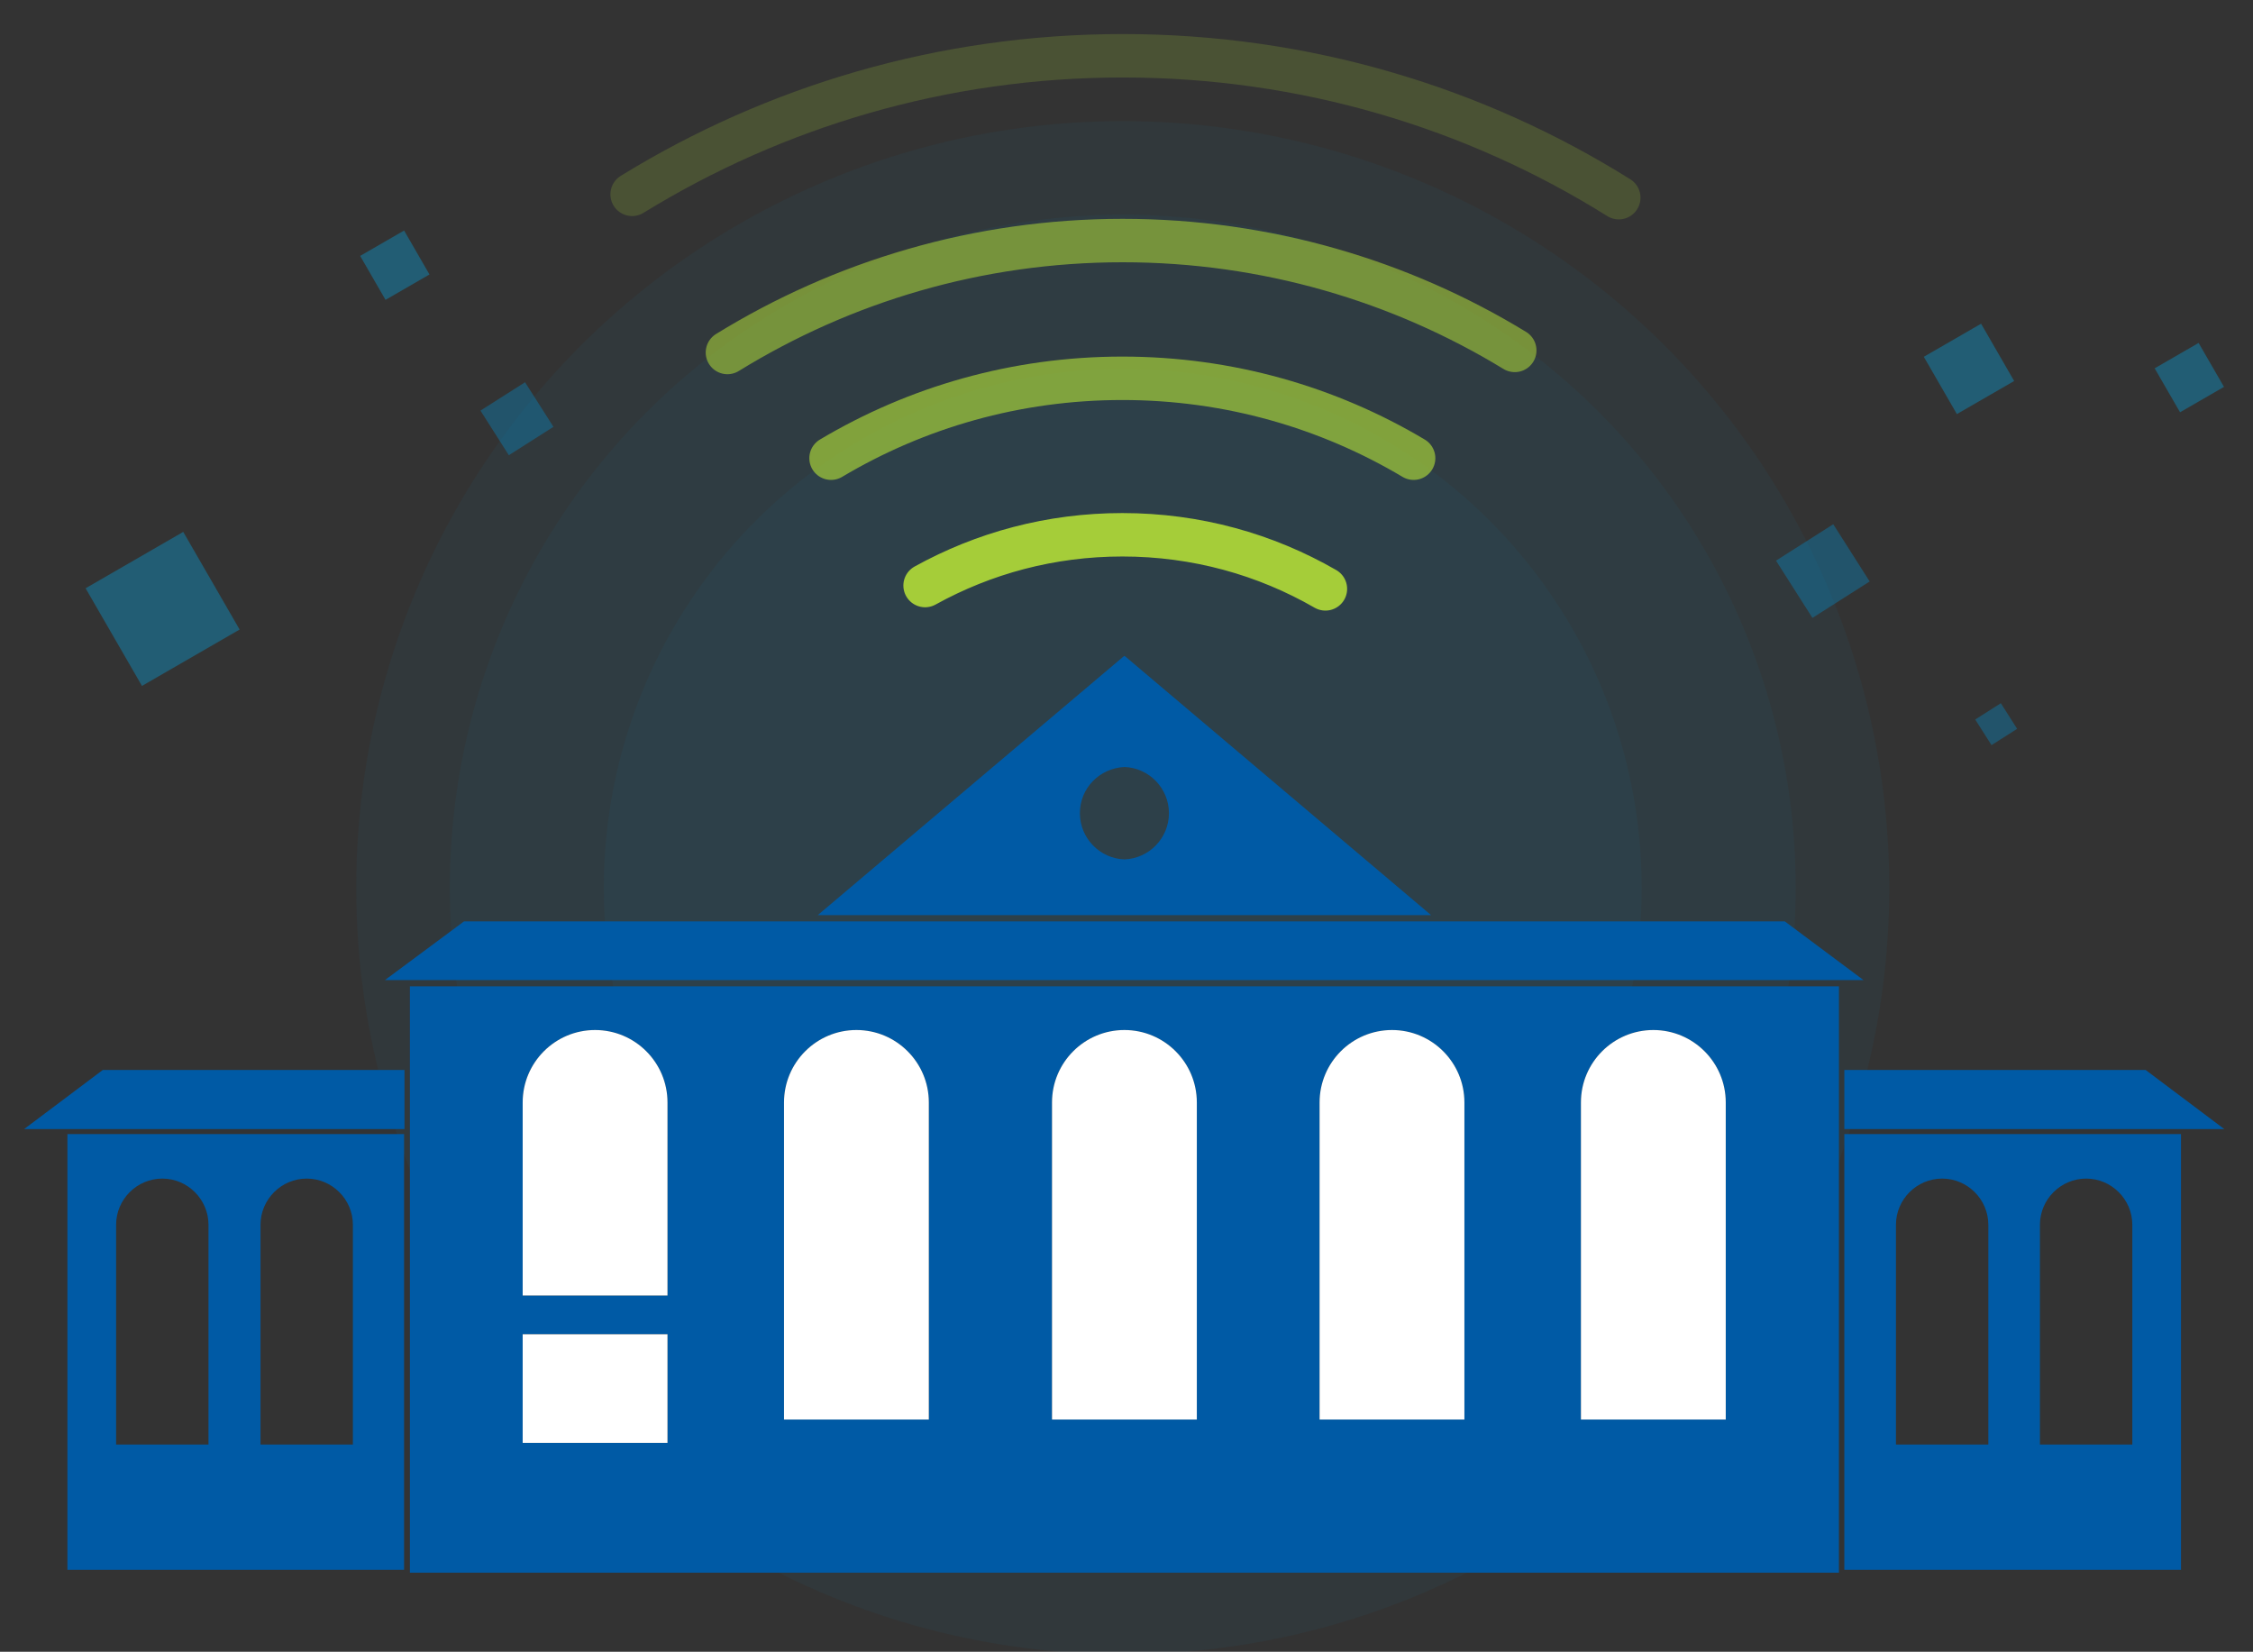 <?xml version="1.0" encoding="utf-8"?>
<!-- Generator: Adobe Illustrator 22.0.0, SVG Export Plug-In . SVG Version: 6.00 Build 0)  -->
<svg version="1.1" id="Layer_1" xmlns="http://www.w3.org/2000/svg" xmlns:xlink="http://www.w3.org/1999/xlink" x="0px" y="0px"
	 viewBox="0 0 541.4 396.9" style="enable-background:new 0 0 541.4 396.9;" xml:space="preserve">
<rect x="0" y="0" width="541.4" height="396.9" fill="#333333" stroke="none"/>
<style type="text/css">
	.st0{fill:#005AA9;}
	.st1{opacity:0.15;fill:#00A7E9;}
	.st2{opacity:0.15;fill:#00A0E2;}
	.st3{opacity:0.6;fill:#065080;}
	.st4{fill:#FFFFFF;}
	.st5{fill:#FFABB4;}
	.st6{fill:#CE9D8F;}
	.st7{fill:#D693A1;}
	.st8{fill:#07294D;}
	.st9{fill:#0D3559;}
	.st10{fill:#041B30;}
	.st11{fill:#F6921E;}
	.st12{fill:#003759;}
	.st13{fill:#00BFFF;}
	.st14{fill:#1E1E1E;}
	.st15{fill:#9BBAD3;}
	.st16{fill:#CC7D1F;}
	.st17{fill:#DFA47B;}
	.st18{fill:#210500;}
	.st19{fill:#ABC2CE;}
	.st20{fill:#EC1C24;}
	.st21{fill:#0A80AD;}
	.st22{fill:none;stroke:#07294D;stroke-width:1.511;stroke-miterlimit:10;}
	.st23{fill:#86E0FC;}
	.st24{fill:#D9B9AB;}
	.st25{fill:#61B1C9;}
	.st26{fill:#C17B1B;}
	.st27{fill:#83A326;}
	.st28{fill:#A5CD39;}
	.st29{opacity:0.2;fill:#0093D5;}
	.st30{opacity:0.2;}
	.st31{opacity:0.2;fill:#00BFFF;}
	.st32{opacity:0.2;fill:none;stroke:#00BFFF;stroke-width:1.923;stroke-miterlimit:10;}
	.st33{fill:#E2F3F7;}
	.st34{fill:#8ACAD0;}
	.st35{fill:#8BA1B1;}
	.st36{opacity:0.3;fill:#FFFFFF;}
	.st37{fill:#75CCF4;stroke:#00BFFF;stroke-width:1.037;stroke-miterlimit:10;}
	.st38{fill:none;stroke:#B7D655;stroke-width:1.975;stroke-linecap:round;stroke-linejoin:round;stroke-miterlimit:10;}
	.st39{fill:none;stroke:#B7D655;stroke-width:3.95;stroke-linecap:round;stroke-linejoin:round;stroke-miterlimit:10;}
	.st40{opacity:0.45;fill:#40BBCF;}
	.st41{fill:#065080;}
	.st42{opacity:0.3;}
	.st43{clip-path:url(#SVGID_4_);}
	.st44{clip-path:url(#SVGID_4_);fill:#041B30;}
	.st45{fill:none;stroke:#07294D;stroke-width:5;stroke-miterlimit:10;}
	.st46{fill:#7A98C7;}
	.st47{fill:#0D3B7F;}
	.st48{fill:#014375;}
	.st49{fill:#6EADBF;}
	.st50{fill:#076B21;}
	.st51{fill:#C9C9C9;}
	.st52{fill:#E1493F;}
	.st53{fill:#B71421;}
	.st54{fill:#87B4E3;}
	.st55{fill:none;stroke:#07294D;stroke-width:2;stroke-miterlimit:10;}
	.st56{fill:#00ADEE;}
	.st57{opacity:0.5;}
	.st58{fill:#8A9EB5;}
	.st59{fill:#D4D4D4;}
	.st60{fill:#BFD1FF;}
	.st61{fill:#FFA2A6;}
	.st62{fill:none;stroke:#8A9EB5;stroke-width:2;stroke-linecap:round;stroke-miterlimit:10;}
	.st63{fill:#FFAE86;}
	.st64{fill:#00233F;}
	.st65{fill:#303030;}
	.st66{fill:#8A939A;}
	.st67{fill:#A9C2FF;}
	.st68{fill:#041D33;}
	.st69{fill:#5A5A5A;}
	.st70{fill:#C1C7CA;}
	.st71{fill:#B2B7BC;}
	.st72{fill:#757575;}
	.st73{fill:#002D56;}
	.st74{fill:none;stroke:#07294D;stroke-width:1.197;stroke-miterlimit:10;}
	.st75{clip-path:url(#SVGID_6_);}
	.st76{opacity:0.4;fill:none;stroke:#51BDE0;stroke-width:1.632;stroke-miterlimit:10;}
	.st77{opacity:0.4;fill:#51BDE0;}
	.st78{opacity:0.25;enable-background:new    ;}
	.st79{clip-path:url(#SVGID_8_);}
	.st80{clip-path:url(#SVGID_10_);fill:#1D98D6;}
	.st81{opacity:0.13;fill:#51BDE0;}
	.st82{fill:none;}
	.st83{fill:none;stroke:#F6921E;stroke-width:3.264;stroke-linecap:round;stroke-miterlimit:10;}
	.st84{fill:none;stroke:#FAC07C;stroke-width:1.632;stroke-linecap:round;stroke-miterlimit:10;}
	.st85{fill:#2265E7;}
	.st86{fill:#FFB4BD;}
	.st87{fill:#FFA4B0;}
	.st88{fill:#A3B7CE;}
	.st89{opacity:0.75;fill:#AD8061;}
	.st90{opacity:5.000000e-02;fill:#0093D5;}
	.st91{opacity:0.34;}
	.st92{fill:#0093D5;}
	.st93{clip-path:url(#SVGID_12_);}
	.st94{fill:none;stroke:#00ADEE;stroke-width:2;stroke-linecap:round;stroke-miterlimit:10;}
	.st95{fill:#FFFFFF;stroke:#005AA9;stroke-width:3.462;stroke-miterlimit:10;}
	.st96{opacity:0.13;}
	.st97{fill:#51BDE0;}
	.st98{fill:#FF9BA7;}
	.st99{fill:#0A9AC8;}
	.st100{opacity:0.46;fill:#005AA9;}
	.st101{fill:#007EFF;}
	.st102{clip-path:url(#SVGID_14_);fill:#07294D;}
	.st103{fill:none;stroke:#1F80B4;stroke-width:3.905;stroke-miterlimit:10;}
	.st104{fill:#033F6B;}
	.st105{fill:none;stroke:#0085FF;stroke-width:0.781;stroke-linecap:round;stroke-miterlimit:10;}
	.st106{fill:#DFDFDF;}
	.st107{fill:none;stroke:#07294D;stroke-width:1.562;stroke-miterlimit:10;}
	.st108{opacity:0.15;fill:#00A2E4;}
	.st109{fill:#00A2E4;}
	.st110{fill:#D07B1B;}
	.st111{clip-path:url(#SVGID_16_);}
	.st112{opacity:0.2;fill:#00A2E4;}
	.st113{clip-path:url(#SVGID_18_);}
	.st114{fill:none;stroke:#005AA9;stroke-width:1.635;stroke-miterlimit:10;}
	.st115{fill:none;stroke:#005AA9;stroke-width:1.3;stroke-miterlimit:10;}
	.st116{fill:none;stroke:#005AA9;stroke-width:2.304;stroke-miterlimit:10;}
	.st117{fill:none;stroke:#00BFFF;stroke-width:2.374;stroke-linecap:round;stroke-miterlimit:10;}
	.st118{fill:none;stroke:#00BFFF;stroke-width:1.772;stroke-linecap:round;stroke-miterlimit:10;}
	.st119{opacity:0.2;fill:none;stroke:#BAC2CA;stroke-width:2.648;stroke-linecap:round;stroke-miterlimit:10;}
	.st120{clip-path:url(#SVGID_20_);fill:none;stroke:#005AA9;stroke-width:2.204;stroke-miterlimit:10;}
	.st121{fill:#034A7F;}
	.st122{fill:#8191A6;}
	.st123{fill:#9EB1CD;}
	.st124{fill:none;stroke:#86E0FC;stroke-width:0.918;stroke-miterlimit:10;}
	.st125{fill:none;stroke:#86E0FC;stroke-width:0.918;stroke-miterlimit:10;stroke-dasharray:3.67,9.174;}
	.st126{clip-path:url(#SVGID_18_);fill:#005AA9;}
	.st127{fill:none;stroke:#00BFFF;stroke-width:2.254;stroke-linecap:round;stroke-miterlimit:10;}
	.st128{clip-path:url(#SVGID_22_);}
	.st129{fill:none;stroke:#E2F3F7;stroke-width:1.709;stroke-miterlimit:10;}
	.st130{fill:none;stroke:#005AA9;stroke-width:1.769;stroke-miterlimit:10;}
	.st131{fill:none;stroke:#E2F3F7;stroke-width:2.069;stroke-miterlimit:10;}
	.st132{fill:none;stroke:#E2F3F7;stroke-width:1.787;stroke-miterlimit:10;}
	.st133{opacity:0.1;fill:url(#SVGID_25_);}
	.st134{fill:#BF1523;}
	.st135{fill:#E24A56;}
	.st136{fill:#0D99C4;}
	.st137{fill:#42C2EA;}
	.st138{opacity:0.1;fill:url(#SVGID_26_);}
	.st139{fill:#829F2B;}
	.st140{fill:#B4D05F;}
	.st141{fill:#D07E1A;}
	.st142{fill:#E08C49;}
	.st143{fill:#008CCE;}
	.st144{fill:#83A027;}
	.st145{fill:#ADA415;}
	.st146{fill:#103B63;}
	.st147{fill:#E9D4C3;}
	.st148{opacity:0.34;fill:#008CCE;}
	.st149{fill:#809F26;}
	.st150{fill:none;stroke:#005AA9;stroke-width:2;stroke-linecap:round;stroke-miterlimit:10;}
	.st151{opacity:0.1;fill:url(#SVGID_29_);}
	.st152{opacity:0.1;fill:url(#SVGID_30_);}
	.st153{opacity:0.1;fill:url(#SVGID_31_);}
	.st154{fill:#127BBE;}
	.st155{fill:#EDA569;}
	.st156{clip-path:url(#SVGID_35_);fill:#00A260;}
	.st157{clip-path:url(#SVGID_35_);fill:#005AA9;}
	.st158{fill:#0068B6;}
	.st159{fill:#00599B;}
	.st160{fill:#A1DE5D;}
	.st161{fill:#809412;}
	.st162{fill:#027600;}
	.st163{fill:#80A824;}
	.st164{opacity:0.1;fill:url(#SVGID_40_);}
	.st165{opacity:0.1;fill:url(#SVGID_41_);}
	.st166{opacity:0.1;fill:url(#SVGID_42_);}
	.st167{opacity:0.1;fill:url(#SVGID_43_);}
	.st168{opacity:0.1;fill:url(#SVGID_44_);}
	.st169{fill:none;stroke:#00BFFF;stroke-width:1.466;stroke-linecap:round;stroke-miterlimit:10;}
	.st170{fill:#3781BA;}
	.st171{fill:#3F91DD;}
	.st172{fill:none;stroke:#005AA9;stroke-width:0.588;stroke-miterlimit:10;}
	.st173{clip-path:url(#SVGID_46_);}
	.st174{fill:none;stroke:#005AA9;stroke-width:0.945;stroke-miterlimit:10;}
	.st175{fill:none;stroke:#005AA9;stroke-width:0.751;stroke-miterlimit:10;}
	.st176{opacity:0.26;}
	.st177{fill:#151515;}
	.st178{fill:#A2D2FF;}
	.st179{fill:none;stroke:#A2D2FF;stroke-width:0.719;stroke-linecap:round;stroke-linejoin:round;stroke-miterlimit:10;}
	.st180{fill:none;stroke:#A2D2FF;stroke-width:1.078;stroke-linecap:round;stroke-linejoin:round;stroke-miterlimit:10;}
	.st181{opacity:0.129;}
	.st182{fill:#151515;stroke:#A2D2FF;stroke-width:0.719;stroke-linecap:round;stroke-linejoin:round;stroke-miterlimit:10;}
	.st183{fill:#151515;stroke:#A2D2FF;stroke-width:1.078;stroke-linecap:round;stroke-linejoin:round;stroke-miterlimit:10;}
	.st184{fill:#DEDEDE;}
	.st185{fill:none;stroke:#00BFFF;stroke-width:0.719;stroke-miterlimit:10;}
	.st186{fill:#4E99B6;}
	.st187{fill:#58B1D2;}
	.st188{fill:none;stroke:#00BFFF;stroke-width:6;stroke-linecap:round;stroke-miterlimit:10;}
	.st189{fill-rule:evenodd;clip-rule:evenodd;fill:#07294D;}
	.st190{fill-rule:evenodd;clip-rule:evenodd;fill:#FFFFFF;}
	.st191{fill-rule:evenodd;clip-rule:evenodd;fill:#A3B7CE;}
	.st192{fill-rule:evenodd;clip-rule:evenodd;fill:#005AA9;}
	.st193{fill-rule:evenodd;clip-rule:evenodd;fill:#1B384C;}
	.st194{fill:none;stroke:#FFFFFF;stroke-width:4.46;stroke-linecap:round;stroke-miterlimit:10;}
	.st195{opacity:0.2;fill:#86E0FC;}
	.st196{clip-path:url(#SVGID_48_);}
	.st197{fill:#AECFD3;}
	.st198{fill:#C6DCE0;}
	.st199{fill:none;stroke:#00BFFF;stroke-width:2.185;stroke-linecap:round;stroke-miterlimit:10;}
	.st200{clip-path:url(#SVGID_50_);}
	.st201{fill:#195987;}
	.st202{fill:#9CC439;}
	.st203{fill:#005AA0;}
	.st204{clip-path:url(#SVGID_52_);}
	.st205{fill:none;stroke:#00BFFF;stroke-width:2.208;stroke-linecap:round;stroke-miterlimit:10;}
	.st206{clip-path:url(#SVGID_54_);}
	.st207{fill:#00ADEE;stroke:#B8C4C4;stroke-width:1.446;stroke-miterlimit:10;}
	.st208{fill:none;stroke:#005AA9;stroke-width:1.446;stroke-miterlimit:10;}
	.st209{fill:none;stroke:#005AA9;stroke-width:4.085;stroke-miterlimit:10;}
	.st210{fill:none;stroke:#00786F;stroke-width:1.446;stroke-miterlimit:10;}
	.st211{fill:none;stroke:#005AA9;stroke-width:3.233;stroke-linecap:round;stroke-miterlimit:10;}
	.st212{fill:none;stroke:#00ADEE;stroke-width:4.085;stroke-miterlimit:10;}
	.st213{fill:#BBD96A;}
	.st214{opacity:0.2;fill:#009FE1;}
	.st215{fill:#DEA780;}
	.st216{fill:#D49E80;}
	.st217{fill:#E9BB9C;}
	.st218{fill:#0F3659;}
	.st219{fill:#CF7923;}
	.st220{fill:#E1CBB8;}
	.st221{fill:#30C5F0;}
	.st222{fill:#EBDED8;}
	.st223{fill:#C31B28;}
	.st224{fill:#96B337;}
	.st225{fill:#AAB8C4;}
	.st226{opacity:0.4;fill:#065080;}
	.st227{opacity:0.2;fill:#065080;}
	.st228{fill:none;stroke:#A3B7CE;stroke-width:3.128;stroke-linecap:round;stroke-miterlimit:10;}
	.st229{fill:none;stroke:#A5CD39;stroke-width:1.043;stroke-miterlimit:10;}
	.st230{opacity:0.5;fill:#8A9EB5;}
	.st231{fill:#7E808F;}
	.st232{opacity:0.4;fill:#505C7F;}
	.st233{opacity:0.2;fill:#505C7F;}
	.st234{fill:#92A6BA;}
	.st235{fill:#808EA3;}
	.st236{fill:#DEB186;}
	.st237{fill:none;stroke:#A3B7CE;stroke-width:4;stroke-linecap:round;stroke-miterlimit:10;}
	.st238{fill:none;stroke:#FFFFFF;stroke-width:2;stroke-linecap:round;stroke-miterlimit:10;}
	.st239{clip-path:url(#SVGID_60_);}
	.st240{opacity:0.1;fill:url(#SVGID_61_);}
	.st241{fill:none;stroke:#005AA9;stroke-width:2.571;stroke-linecap:round;stroke-miterlimit:10;}
	.st242{opacity:0.5;fill:#0A80AD;}
	.st243{fill:#4BA6B9;}
	.st244{opacity:0.5;fill:#61B1C9;}
	.st245{fill:none;stroke:#009DFF;stroke-width:1.794;stroke-linecap:round;stroke-miterlimit:10;}
	.st246{fill:none;stroke:#009DFF;stroke-width:1.794;stroke-linecap:round;stroke-miterlimit:10;stroke-dasharray:3.589,10.768;}
	.st247{opacity:0.15;fill:#00A4E6;}
	.st248{fill:#2BA4E1;}
	.st249{fill:none;stroke:#005AA9;stroke-width:3.188;stroke-linecap:round;stroke-linejoin:round;stroke-miterlimit:10;}
	.st250{fill:#FFFFFF;stroke:#005AA9;stroke-width:3.188;stroke-linecap:round;stroke-linejoin:round;stroke-miterlimit:10;}
	.st251{fill:none;stroke:#FFFFFF;stroke-width:3.188;stroke-linecap:round;stroke-linejoin:round;stroke-miterlimit:10;}
	.st252{opacity:0.29;}
	.st253{fill:#00A4E6;}
	.st254{fill:#E2F1F3;}
	.st255{fill:#9DC538;}
	.st256{opacity:0.45;fill:#9DC538;}
	.st257{fill:#DDDEDF;}
	.st258{fill:none;stroke:#07294D;stroke-width:3.053;stroke-miterlimit:10;}
	.st259{opacity:0.48;fill:#9DC538;}
	.st260{fill:#D17B1B;}
	.st261{fill:none;stroke:#07294D;stroke-width:3.052;stroke-linecap:round;stroke-miterlimit:10;}
	.st262{fill:#EFB47B;}
	.st263{opacity:0.42;}
	.st264{fill:#EF8A1D;}
	
		.st265{opacity:0.26;fill:none;stroke:#FFFFFF;stroke-width:2.035;stroke-linecap:round;stroke-linejoin:round;stroke-miterlimit:10;}
	.st266{opacity:0.26;fill:#FFFFFF;}
	.st267{opacity:0.61;clip-path:url(#SVGID_63_);}
	.st268{opacity:0.39;}
	.st269{fill:#C8CACB;}
	.st270{opacity:0.2;fill:#00A4E6;}
	.st271{opacity:0.21;}
	.st272{clip-path:url(#SVGID_65_);}
	.st273{fill:#0159A1;}
	.st274{fill:none;stroke:#07294D;stroke-width:2.528;stroke-miterlimit:10;}
	.st275{fill:none;stroke:#005AA9;stroke-width:2.737;stroke-linecap:round;stroke-linejoin:round;stroke-miterlimit:10;}
	.st276{fill:none;stroke:#86E0FC;stroke-width:1.944;stroke-linecap:round;stroke-linejoin:round;stroke-miterlimit:10;}
	.st277{opacity:0.18;fill:#EFB47B;}
	.st278{fill:#1D80C3;}
	.st279{fill:#FFA8B1;}
	.st280{fill:#F0B2BB;}
	.st281{fill:#E31C24;}
	.st282{opacity:0.33;}
	.st283{fill:none;stroke:#07294D;stroke-width:3.014;stroke-miterlimit:10;}
	.st284{fill:none;stroke:#07294D;stroke-width:3.014;stroke-linecap:round;stroke-linejoin:round;stroke-miterlimit:10;}
	.st285{fill:#E31C24;stroke:#B70F1B;stroke-width:3.014;stroke-miterlimit:10;}
	.st286{fill:#E31C24;stroke:#B70F1B;stroke-width:2.01;stroke-linejoin:round;stroke-miterlimit:10;}
	.st287{fill:#D8E3E6;}
	.st288{fill:#B70F1B;}
	
		.st289{opacity:0.17;fill:none;stroke:#2BA4E1;stroke-width:3.131;stroke-linecap:round;stroke-linejoin:round;stroke-miterlimit:10;}
	.st290{fill:#EB8823;}
	.st291{opacity:0.57;fill:#EFB47B;}
	
		.st292{opacity:0.17;fill:none;stroke:#2BA4E1;stroke-width:4.897;stroke-linecap:round;stroke-linejoin:round;stroke-miterlimit:10;}
	.st293{fill:none;stroke:#005AA9;stroke-width:3.162;stroke-linecap:round;stroke-linejoin:round;stroke-miterlimit:10;}
	.st294{opacity:0.3;fill:#0159A1;}
	.st295{opacity:0.3;fill:none;stroke:#2BA4E1;stroke-width:0.541;stroke-miterlimit:10;}
	.st296{fill:none;stroke:#A5CD39;stroke-width:3.127;stroke-linecap:round;stroke-linejoin:round;stroke-miterlimit:10;}
	.st297{fill:#9DC538;stroke:#A5CD39;stroke-width:3.127;stroke-linecap:round;stroke-linejoin:round;stroke-miterlimit:10;}
	.st298{fill:#FFFFFF;stroke:#005AA9;stroke-width:3.127;stroke-linecap:round;stroke-linejoin:round;stroke-miterlimit:10;}
	.st299{fill:none;stroke:#005AA9;stroke-width:3.127;stroke-linecap:round;stroke-linejoin:round;stroke-miterlimit:10;}
	.st300{fill:none;stroke:#07294D;stroke-width:2.931;stroke-miterlimit:10;}
	.st301{fill:#0C76BB;}
	.st302{fill:#8EB434;}
	.st303{fill:none;stroke:#F6921E;stroke-width:3.4;stroke-linecap:round;stroke-miterlimit:10;}
	.st304{fill:#FFFFFF;stroke:#F6921E;stroke-width:2.52;stroke-linecap:round;stroke-miterlimit:10;}
	.st305{fill:#E8F3FB;}
	.st306{fill:#B7D947;}
	.st307{fill:#E5E5E5;stroke:#F6921E;stroke-width:1.078;stroke-miterlimit:10;}
	
		.st308{opacity:0.26;fill:none;stroke:#FFFFFF;stroke-width:3.264;stroke-linecap:round;stroke-linejoin:round;stroke-miterlimit:10;}
	.st309{opacity:0.61;clip-path:url(#SVGID_67_);}
	.st310{fill:none;stroke:#A5CD39;stroke-width:2.492;stroke-linecap:round;stroke-linejoin:round;stroke-miterlimit:10;}
	.st311{fill:#9DC538;stroke:#A5CD39;stroke-width:2.492;stroke-linecap:round;stroke-linejoin:round;stroke-miterlimit:10;}
	.st312{fill:#005AA9;stroke:#005AA9;stroke-width:0.673;stroke-miterlimit:10;}
	.st313{fill:#005AA9;stroke:#005AA9;stroke-width:1.172;stroke-miterlimit:10;}
	.st314{opacity:0.13;fill:#51B4D7;enable-background:new    ;}
	.st315{fill:#C6D8E2;}
	.st316{fill:#D9EAEE;}
	.st317{fill:#045080;}
	
		.st318{opacity:0.2;fill:none;stroke:#FFFFFF;stroke-width:3.349;stroke-linecap:round;stroke-miterlimit:10;enable-background:new    ;}
	
		.st319{opacity:0.2;fill:none;stroke:#FFFFFF;stroke-width:3.283;stroke-linecap:round;stroke-miterlimit:10;enable-background:new    ;}
	
		.st320{opacity:0.2;fill:none;stroke:#FFFFFF;stroke-width:3.885;stroke-linecap:round;stroke-miterlimit:10;enable-background:new    ;}
	.st321{opacity:0.5;fill:#6CB127;enable-background:new    ;}
	.st322{opacity:0.5;fill:#292C3B;enable-background:new    ;}
	.st323{fill:#00B6FF;}
	.st324{opacity:0.3;fill:#864225;enable-background:new    ;}
	.st325{fill:#ED891E;}
	.st326{fill:#BB916B;}
	.st327{fill:#27A1D8;}
	.st328{opacity:0.3;fill:#FFFFFF;enable-background:new    ;}
	.st329{fill:#864225;}
	.st330{opacity:0.3;fill:#27A1D8;enable-background:new    ;}
	.st331{opacity:0.2;fill:#07294D;enable-background:new    ;}
	.st332{fill:#E9E9E9;}
	.st333{opacity:0.5;fill:#333333;}
	.st334{fill:#D1DADD;}
	.st335{clip-path:url(#SVGID_69_);}
	.st336{fill:none;stroke:#07294D;stroke-width:3.103;stroke-linecap:round;stroke-miterlimit:10;}
	.st337{fill:none;stroke:#F1B77C;stroke-width:1.552;stroke-linecap:round;stroke-miterlimit:10;}
	.st338{clip-path:url(#SVGID_71_);}
	.st339{fill:#E5E1FF;}
	.st340{fill:#184E77;}
	.st341{fill:#E4E0FF;}
	.st342{fill:#FFAEB8;}
	.st343{fill:#C86B07;}
	.st344{clip-path:url(#SVGID_73_);fill:#07294D;}
	.st345{fill:#0099C8;}
	.st346{fill:#80D7F3;}
	.st347{fill:none;stroke:#C4DF6B;stroke-width:1.598;stroke-linecap:round;stroke-miterlimit:10;}
	.st348{fill:none;stroke:#00B6FF;stroke-width:2.986;stroke-linecap:round;stroke-miterlimit:10;}
	.st349{fill:none;stroke:#C4DF6B;stroke-width:1.507;stroke-linecap:round;stroke-miterlimit:10;}
	.st350{fill:#AEE1FF;}
	.st351{fill:#0A355B;}
	.st352{fill:#365E7E;}
	.st353{opacity:0.7;fill:#DFEEFF;enable-background:new    ;}
	.st354{opacity:0.4;fill:#9ECCDF;enable-background:new    ;}
	.st355{fill:#517F80;}
	.st356{fill:#2D5354;}
	.st357{fill:#80A8B0;}
	.st358{fill:#E7C1A5;}
	.st359{fill:#508788;}
	.st360{fill:#8DAC26;}
	.st361{opacity:0.2;enable-background:new    ;}
	.st362{fill:#E68680;}
	.st363{fill:#EBACA4;}
	.st364{clip-path:url(#SVGID_75_);}
	.st365{fill:none;stroke:#ED891E;stroke-width:0.696;stroke-miterlimit:22.926;}
	.st366{fill:#FF9F8F;}
	.st367{fill:#223B77;}
	.st368{fill:#FF8579;}
	.st369{fill:#A66861;}
	.st370{fill:#A4645D;}
	.st371{fill:#F0DD88;}
	.st372{fill:#C08938;}
	.st373{opacity:0.18;fill:#EFB47B;enable-background:new    ;}
	.st374{fill:none;stroke:#07294D;stroke-width:1.017;stroke-miterlimit:22.926;}
	.st375{fill:none;stroke:#07294D;stroke-width:2.034;stroke-miterlimit:22.926;}
	.st376{fill:#FFC7A6;}
	.st377{fill:#FFCD42;}
	.st378{fill:#FFAB80;}
	.st379{opacity:0.25;fill:#8A9EB5;}
	.st380{fill:#FFB188;}
	.st381{opacity:0.4;fill:#AA704E;}
	.st382{fill:#006837;}
	.st383{fill:#FF8914;}
	.st384{opacity:0.5;fill:#BE5600;}
	.st385{fill:#C3C3C3;}
	.st386{fill:none;stroke:#F2A73B;stroke-width:3.045;stroke-miterlimit:10;}
	.st387{fill:#BE5600;}
	.st388{fill:#0071B3;}
	.st389{fill:#B81B27;}
	.st390{fill:#A22025;}
	.st391{fill:#663407;}
	.st392{fill:none;stroke:#C4DF6B;stroke-width:1.559;stroke-linecap:round;stroke-miterlimit:10;}
	.st393{fill:#94AC37;}
	.st394{fill:#05ACDC;}
	.st395{fill:none;stroke:#1D80C3;stroke-miterlimit:10;}
	.st396{fill:#E5E5E5;stroke:#F6921E;stroke-width:1.134;stroke-miterlimit:10;}
	.st397{fill:none;stroke:#F6921E;stroke-width:3;stroke-linecap:round;stroke-miterlimit:10;}
	.st398{fill:none;stroke:#07294D;stroke-width:1.633;stroke-miterlimit:10;}
	.st399{fill:none;stroke:#07294D;stroke-width:1.633;stroke-linecap:round;stroke-linejoin:round;stroke-miterlimit:10;}
	.st400{fill:#E31C24;stroke:#B70F1B;stroke-width:1.633;stroke-miterlimit:10;}
	.st401{fill:#E31C24;stroke:#B70F1B;stroke-width:1.088;stroke-linejoin:round;stroke-miterlimit:10;}
	.st402{clip-path:url(#SVGID_77_);}
	.st403{fill:none;stroke:#F6921E;stroke-width:8.142;stroke-linecap:round;stroke-miterlimit:10;}
	.st404{fill:none;stroke:#FAC07C;stroke-width:4.071;stroke-linecap:round;stroke-miterlimit:10;}
	.st405{clip-path:url(#SVGID_79_);}
	.st406{fill:#FFFFFF;stroke:#005AA9;stroke-width:3.944;stroke-miterlimit:10;}
	.st407{opacity:0.5;clip-path:url(#SVGID_79_);}
	.st408{clip-path:url(#SVGID_81_);}
	.st409{clip-path:url(#SVGID_83_);}
	.st410{fill:#FFFFFF;stroke:#005AA9;stroke-width:2.148;stroke-miterlimit:10;}
	.st411{clip-path:url(#SVGID_85_);fill:#07294D;}
	.st412{fill:none;stroke:#C4DF6B;stroke-width:1.575;stroke-linecap:round;stroke-miterlimit:10;}
	.st413{clip-path:url(#SVGID_87_);}
	.st414{clip-path:url(#SVGID_87_);fill:#041B30;}
	.st415{fill:#DC7E17;}
	.st416{clip-path:url(#SVGID_89_);fill:#00A260;}
	.st417{clip-path:url(#SVGID_89_);fill:#005AA9;}
	.st418{clip-path:url(#SVGID_91_);}
	.st419{fill:none;stroke:#07294D;stroke-width:2.329;stroke-miterlimit:10;}
	.st420{fill:none;stroke:#005AA9;stroke-width:3.378;stroke-linecap:round;stroke-linejoin:round;stroke-miterlimit:10;}
	.st421{fill:#005AA9;stroke:#D7D7D7;stroke-width:2.672;stroke-miterlimit:10;}
	.st422{fill:none;stroke:#D7D7D7;stroke-width:1.336;stroke-miterlimit:10;}
	.st423{fill:none;stroke:#FFFFFF;stroke-width:2.928;stroke-miterlimit:10;}
	.st424{fill:#AC9386;}
	.st425{fill:#927E6B;}
	.st426{fill:#87A130;}
	.st427{fill:#9DC043;}
	.st428{fill:#0D7CC5;}
	.st429{fill:#C52020;}
	.st430{fill:#8AA922;}
	.st431{fill:#DC9B23;}
	.st432{fill:#0080BD;}
	.st433{fill:#C8B4AB;}
	.st434{fill:#FF4D4D;}
	.st435{fill:#DC3333;}
	.st436{fill:none;stroke:#ECA13B;stroke-width:10.341;stroke-miterlimit:10;}
	.st437{fill:none;stroke:#A5CD39;stroke-width:10.341;stroke-miterlimit:10;}
	.st438{fill:#24A4DA;}
	.st439{fill:#0083AE;}
	.st440{fill:#FF6900;}
	.st441{fill:#FFA373;}
	.st442{fill:#FBCD97;}
	.st443{fill:#2E83AF;}
	.st444{fill:#80922C;}
	.st445{fill:#E3E5E7;}
	.st446{fill:#161616;}
	.st447{fill:#DFEDF3;}
	.st448{opacity:0.25;fill:#005AA9;}
	.st449{fill:#005AA9;stroke:#E2E4FF;stroke-width:3;stroke-miterlimit:10;}
	.st450{fill:#005AA9;stroke:#E2E4FF;stroke-width:2.894;stroke-miterlimit:10;}
	.st451{opacity:0.13;fill:#008DCF;}
	.st452{opacity:0.5;fill:#004172;}
	.st453{fill:#FFB2BB;}
	.st454{fill:#0A80B4;}
	.st455{fill:#DD9AA8;}
	.st456{fill:#2296E4;}
	.st457{fill:#FF8443;}
	.st458{fill:#D2600B;}
	.st459{fill:#FFBAA8;}
	.st460{fill:#D27C1B;}
	.st461{fill:#20C09F;}
	.st462{fill:#EEB032;}
	.st463{fill:#04907E;}
	.st464{fill:#DF9B1F;}
	.st465{opacity:0.2;fill-rule:evenodd;clip-rule:evenodd;}
	.st466{clip-path:url(#SVGID_93_);}
	.st467{fill:#94C05F;}
	.st468{fill:#7FA62C;}
	.st469{opacity:0.19;fill:#050012;}
	.st470{fill:#BBACAE;}
	.st471{fill:#CDBCBB;}
	.st472{fill:#83B348;}
	.st473{fill:#454E5B;}
	.st474{fill:#6CBEE7;}
	.st475{opacity:0.15;fill:#FFFFFF;}
	.st476{fill:#E2F3F7;stroke:#07294D;stroke-width:10.225;stroke-miterlimit:10;}
	.st477{opacity:0.2;fill:url(#SVGID_94_);}
	.st478{opacity:0.1;fill:url(#SVGID_95_);}
	.st479{fill:#4D3B28;}
	.st480{fill:#F3AE33;}
	.st481{fill:#062135;}
	.st482{fill:#D68055;}
	.st483{opacity:0.4;}
	.st484{fill:none;stroke:#00BFFF;stroke-width:0.689;stroke-linecap:round;stroke-miterlimit:10;}
	.st485{fill:none;stroke:#00BFFF;stroke-width:1.341;stroke-linecap:round;stroke-miterlimit:10;}
	.st486{fill:none;stroke:#00BFFF;stroke-width:0.636;stroke-linecap:round;stroke-miterlimit:10;}
	.st487{fill:none;stroke:#FFFFFF;stroke-width:1.424;stroke-miterlimit:10;}
	.st488{fill:#057AC6;}
	.st489{fill:#985814;}
	.st490{fill:#B96D16;}
	.st491{fill:#8DAD26;}
	.st492{fill:#B6D4EC;}
	.st493{fill:#1E3B6F;}
	.st494{fill:#B66E1B;}
	.st495{fill:#98C5E4;}
	.st496{fill:#9D1A24;}
	.st497{fill:#0080F5;}
	.st498{fill:#CA885F;}
	.st499{fill:#0F9AE9;}
	.st500{fill:#906233;}
	.st501{fill:#C0C0C0;}
	.st502{fill:#636363;}
	.st503{fill:#404040;}
	.st504{fill:#363636;}
	.st505{fill:none;stroke:#FFFFFF;stroke-width:4.446;stroke-miterlimit:10;}
	.st506{fill:none;stroke:#8A9EB5;stroke-width:0.853;stroke-miterlimit:10;}
	.st507{fill:#909288;}
	.st508{opacity:0.7;fill:#D1806C;}
	.st509{fill:#ADAEA9;}
	.st510{fill:#EDE4E8;}
	.st511{fill:#793B11;}
	.st512{opacity:0.6;fill:#793B11;}
	.st513{fill:#B86B55;}
	.st514{fill:none;stroke:#FFFFFF;stroke-width:1.38;stroke-miterlimit:10;}
	.st515{fill:none;stroke:#062135;stroke-width:4.04;stroke-linecap:round;stroke-miterlimit:10;}
	.st516{fill:#30ACE6;}
	.st517{opacity:0.2;fill:#07294D;}
	.st518{fill:#00A0E8;}
	.st519{fill:none;stroke:#07294D;stroke-width:0.808;stroke-miterlimit:10;}
	.st520{opacity:0.2;fill:#FFFFFF;}
	.st521{fill:#EDEEEF;}
	.st522{fill:none;stroke:#FFFFFF;stroke-width:5.535;stroke-miterlimit:10;}
	.st523{fill:none;stroke:#FFFFFF;stroke-width:3.472;stroke-miterlimit:10;}
	.st524{fill:#E7E7E7;}
	.st525{fill:#ECECEC;}
	.st526{fill-rule:evenodd;clip-rule:evenodd;fill:#E7E7E7;}
	.st527{fill:#C0C1C2;}
	.st528{fill:#E1E3E4;}
	.st529{fill:#ADADAF;}
	.st530{fill:#99999D;}
	.st531{fill:#0080BA;}
	.st532{fill:#878788;}
	.st533{fill:#FF0100;}
	.st534{fill:#7A7A7B;}
	.st535{fill:#99999B;}
	.st536{fill:none;stroke:#FFFFFF;stroke-width:3.654;stroke-miterlimit:10;}
	.st537{fill:#A8A8A8;}
	.st538{fill:#C1C1C1;}
	.st539{fill:#808080;}
	.st540{fill:#FF3000;}
	.st541{fill:#DBDBDB;}
	.st542{fill:#8E8E8E;}
	.st543{fill:#00A4E5;}
	.st544{clip-path:url(#SVGID_97_);}
	.st545{fill:#095F8A;}
	.st546{fill:none;stroke:#00B6FF;stroke-width:3.07;stroke-linecap:round;stroke-miterlimit:10;}
	.st547{clip-path:url(#SVGID_99_);}
	.st548{fill:#FFAD47;}
	.st549{fill:#61ACC0;}
	.st550{fill:#D28046;}
	.st551{opacity:0.3;fill:#D28046;enable-background:new    ;}
	.st552{clip-path:url(#SVGID_101_);}
	.st553{fill:#35A6CB;}
	.st554{fill:#C7D773;}
	.st555{opacity:0.3;fill:#FFAF80;enable-background:new    ;}
	.st556{opacity:0.3;fill:#35A6CB;enable-background:new    ;}
	.st557{fill:#1C809A;}
	.st558{fill:#9AAF48;}
	.st559{opacity:0.3;fill:#9AAF48;enable-background:new    ;}
	.st560{opacity:0.5;fill:#70802D;enable-background:new    ;}
	.st561{fill:url(#SVGID_102_);}
	.st562{fill:#BD701A;}
	.st563{opacity:0.2;fill:#95291D;enable-background:new    ;}
	.st564{fill:#7B1E1C;}
	.st565{clip-path:url(#SVGID_104_);}
	.st566{clip-path:url(#SVGID_106_);}
	.st567{clip-path:url(#SVGID_108_);}
	.st568{fill:url(#SVGID_109_);}
	.st569{fill:#EBEBEB;}
	.st570{fill:#C4C3C9;}
	.st571{clip-path:url(#SVGID_111_);fill:#D2DDE9;}
	.st572{clip-path:url(#SVGID_111_);fill:#005AA9;}
	.st573{fill:#D2DDE9;}
	.st574{fill:#EEBDB4;}
	.st575{fill:#9F501D;}
	.st576{clip-path:url(#SVGID_115_);}
	.st577{fill:#A2B2C0;}
	.st578{fill:#D3D8DC;}
	.st579{fill:#CACAD4;}
	.st580{fill:#AA704E;}
	.st581{fill:#E0E5EB;}
	.st582{opacity:0.35;fill:#FFFFFF;}
	.st583{fill:#151823;}
	.st584{fill:#C38B80;}
	.st585{fill:#282A35;}
	.st586{opacity:0.4;fill:#FFFFFF;}
	.st587{opacity:0.42;fill:#00BFFF;}
	.st588{opacity:0.1;fill:url(#SVGID_116_);}
	.st589{opacity:0.1;fill:url(#SVGID_117_);}
	.st590{opacity:0.5;fill:#C7C9CA;}
	.st591{opacity:0.2;fill:#485654;}
	.st592{opacity:0.5;fill:#06486D;}
	.st593{fill:#3A80BB;}
	.st594{opacity:0.5;fill:#3A80BB;}
	.st595{fill:none;stroke:#C8CACB;stroke-width:0.989;stroke-miterlimit:10;}
	.st596{opacity:0.5;fill:#00BFFF;}
	.st597{opacity:0.5;fill:#FFFFFF;}
	.st598{opacity:0.1;fill:url(#SVGID_120_);}
	.st599{opacity:0.1;fill:url(#SVGID_121_);}
	.st600{fill:#C7D1D9;}
	.st601{fill:#FFBC77;}
	.st602{fill:#F5EDEE;}
	.st603{fill:#FFEADB;}
	.st604{fill:#FFD3A4;}
	.st605{fill:#FFDFC0;}
	.st606{clip-path:url(#SVGID_126_);}
	.st607{opacity:0.57;fill:#00BFFF;}
	.st608{fill:#D8D8D8;}
	.st609{opacity:0.1;}
	.st610{fill:#A5B6C5;}
	.st611{opacity:0.1;fill:url(#SVGID_129_);}
	.st612{opacity:0.1;fill:url(#SVGID_130_);}
	.st613{opacity:0.1;fill:url(#SVGID_131_);}
	.st614{opacity:0.1;fill:url(#SVGID_134_);}
	.st615{opacity:0.1;fill:url(#SVGID_135_);}
	.st616{fill:#E41C24;}
	.st617{fill:#9DC539;}
	.st618{fill:#00A5E6;}
	.st619{fill:#231F20;}
	.st620{opacity:0.1;fill:url(#SVGID_136_);}
	.st621{opacity:0.1;fill:url(#SVGID_139_);}
	
		.st622{opacity:0.26;fill:none;stroke:#FFFFFF;stroke-width:5.551;stroke-linecap:round;stroke-linejoin:round;stroke-miterlimit:10;}
	.st623{opacity:0.61;clip-path:url(#SVGID_141_);}
	.st624{fill:#EE837E;}
	.st625{fill:#FFF3E6;}
	.st626{fill:#ECD1B7;}
	.st627{fill:#E49878;}
	.st628{opacity:0.8;}
	.st629{fill:#4980C0;}
	.st630{fill:#A21511;}
	.st631{fill:#CCA07F;}
	.st632{fill:#AAE4EB;}
	.st633{fill:#F7C327;}
	.st634{fill:#DB2013;}
	.st635{fill:url(#SVGID_142_);}
	.st636{fill:url(#SVGID_143_);}
	.st637{fill:#201A58;}
	.st638{clip-path:url(#SVGID_145_);fill:#37B663;}
	.st639{fill:#37B663;}
	.st640{fill:#253B7F;}
	.st641{fill:#2A3682;}
	.st642{fill:#FFD000;}
	.st643{fill:#EEEAF1;}
	.st644{fill:url(#SVGID_146_);}
	.st645{fill:url(#SVGID_147_);}
	.st646{fill:url(#SVGID_148_);}
	.st647{clip-path:url(#SVGID_150_);fill:#37BEEF;}
	.st648{fill:#37BEEF;}
	.st649{fill:#EEB5A8;}
	.st650{fill:#234F7F;}
	.st651{fill:#3E5F70;}
	.st652{fill:#ED807E;}
	.st653{fill:#2B4D80;}
	.st654{fill:url(#SVGID_151_);}
	.st655{fill:#CEA68A;}
	.st656{fill:url(#SVGID_152_);}
	.st657{fill:url(#SVGID_153_);}
	.st658{fill:url(#SVGID_154_);}
	.st659{fill:#11282D;}
	.st660{fill:#1D3D44;}
	.st661{fill:#C7C6C6;}
	.st662{fill:#D9D9D9;}
	.st663{fill:url(#SVGID_155_);}
	.st664{fill:#080C0C;}
	.st665{fill:#00A0E2;}
	.st666{fill:none;stroke:#FFFFFF;stroke-width:7.442;stroke-linecap:round;stroke-miterlimit:10;}
	.st667{fill:#F1A259;}
	.st668{clip-path:url(#SVGID_157_);fill:#07294D;}
	.st669{clip-path:url(#SVGID_157_);}
	.st670{clip-path:url(#SVGID_159_);fill:#07294D;}
	.st671{opacity:0.4;fill:#ACADAF;}
	.st672{fill:#E6E6EA;}
	.st673{fill:#AEADAD;}
	.st674{fill:#E7E9C1;}
	.st675{fill:#CCCCCC;}
	.st676{fill:#D7D7DA;}
	.st677{fill:#AC192C;}
	.st678{fill:#FFB280;}
	.st679{fill:#543823;}
	.st680{fill:#D27B1E;}
	.st681{fill:#A0C838;}
	.st682{fill:#0A78C3;}
	.st683{fill:none;stroke:#005AA9;stroke-width:1.913;stroke-linecap:round;stroke-linejoin:round;stroke-miterlimit:10;}
	.st684{fill:#BB1724;}
	.st685{opacity:0.2;fill:#BE6B1A;}
	.st686{fill:#BE6B1A;}
	.st687{fill:#F2B77B;}
	.st688{fill:none;stroke:#00A7E9;stroke-miterlimit:10;}
	.st689{fill:#00A7E9;}
	.st690{fill:#F28D1D;}
	.st691{fill:#E61C24;}
	.st692{fill:#80D9F5;}
	.st693{fill:#092A4E;}
	.st694{fill:#75BCD3;}
	.st695{fill:#0B2C4E;}
	.st696{fill:#EF8D1F;}
	.st697{fill-rule:evenodd;clip-rule:evenodd;fill:#B8DAF1;}
	.st698{fill-rule:evenodd;clip-rule:evenodd;fill:#A4CDE9;}
	.st699{fill-rule:evenodd;clip-rule:evenodd;fill:#A5CD39;}
	.st700{fill-rule:evenodd;clip-rule:evenodd;fill:#DBE9F4;}
	.st701{fill-rule:evenodd;clip-rule:evenodd;fill:#1A2A3A;}
	.st702{fill-rule:evenodd;clip-rule:evenodd;fill:#8EB434;}
	.st703{opacity:0.48;fill-rule:evenodd;clip-rule:evenodd;fill:#9DC538;}
	.st704{fill-rule:evenodd;clip-rule:evenodd;fill:#EFB47B;}
	.st705{fill-rule:evenodd;clip-rule:evenodd;fill:#EF8A1D;}
	.st706{fill-rule:evenodd;clip-rule:evenodd;fill:#86E0FC;}
	.st707{opacity:0.2;fill:#494874;}
	.st708{fill:none;stroke:#FFFFFF;stroke-width:15.901;stroke-miterlimit:10;}
	.st709{fill:#EC1C24;stroke:#EC1C24;stroke-width:0.37;stroke-miterlimit:10;}
	.st710{fill:#00BFFF;stroke:#005AA9;stroke-width:2.216;stroke-miterlimit:10;}
	.st711{opacity:0.8;fill:#FFFFFF;}
	.st712{fill:#EC1C24;stroke:#B9101C;stroke-width:1.572;stroke-miterlimit:10;}
	.st713{fill:none;stroke:#00BFFF;stroke-width:1.267;stroke-linecap:round;stroke-miterlimit:10;}
	.st714{fill:#C0121F;}
	.st715{fill:#EEC233;}
	.st716{fill:#83A421;}
	.st717{fill:#728310;}
	.st718{fill:#D9FFA0;}
	.st719{fill:#DBB45C;}
	.st720{clip-path:url(#XMLID_280_);fill:#BE6B1A;}
	.st721{clip-path:url(#XMLID_280_);fill:#EFB47B;}
	.st722{clip-path:url(#XMLID_281_);fill:#BE6B1A;}
	.st723{clip-path:url(#XMLID_281_);fill:#EFB47B;}
	.st724{fill:#A3CD68;}
	.st725{fill:#90B653;}
	.st726{fill:#FFB575;}
	.st727{fill:#04487C;}
	.st728{fill:#AAAAAA;}
	.st729{fill:#E7E6E6;}
	.st730{fill:#B7E8F3;}
	.st731{fill:none;stroke:#07294D;stroke-width:0.537;stroke-linecap:round;stroke-linejoin:round;stroke-miterlimit:10;}
	
		.st732{opacity:0.2;fill:none;stroke:#333333;stroke-width:0.358;stroke-linecap:round;stroke-linejoin:round;stroke-miterlimit:10;}
	.st733{fill:#F4C786;}
	.st734{fill:#F49A4A;}
	.st735{fill:#650101;}
	.st736{fill:#723939;}
	.st737{fill:#B8C4C4;}
	.st738{fill:#B8DAF1;}
	.st739{clip-path:url(#SVGID_161_);}
	.st740{opacity:0.15;fill:#005AA9;}
	.st741{opacity:0.2;clip-path:url(#SVGID_165_);fill:#07294D;}
	.st742{clip-path:url(#SVGID_165_);}
	.st743{clip-path:url(#SVGID_169_);}
	.st744{clip-path:url(#SVGID_171_);}
	.st745{clip-path:url(#SVGID_173_);}
	.st746{clip-path:url(#SVGID_177_);}
	.st747{clip-path:url(#SVGID_179_);}
	.st748{clip-path:url(#SVGID_181_);}
	.st749{clip-path:url(#SVGID_165_);fill:#A5CD39;}
	.st750{clip-path:url(#SVGID_165_);fill:#69AA20;}
	.st751{clip-path:url(#SVGID_165_);fill:#8CAA27;}
	.st752{fill:#E6FFF9;}
	.st753{fill:#00E5E5;}
	.st754{clip-path:url(#SVGID_183_);}
	.st755{fill:#E82939;}
	.st756{clip-path:url(#SVGID_185_);}
	.st757{fill:#B7002D;}
	.st758{clip-path:url(#SVGID_187_);}
	.st759{fill:#AC0001;}
	.st760{fill:#010066;}
	.st761{fill:#FFAC00;}
	.st762{clip-path:url(#SVGID_189_);}
	.st763{fill:#008049;}
	.st764{fill:#AE1126;}
	.st765{clip-path:url(#SVGID_191_);}
	.st766{clip-path:url(#SVGID_193_);}
	.st767{fill:#FF8033;}
	.st768{fill:#128007;}
	.st769{fill:#000080;}
	.st770{clip-path:url(#SVGID_195_);}
	.st771{clip-path:url(#SVGID_197_);}
	.st772{clip-path:url(#SVGID_199_);}
	.st773{clip-path:url(#SVGID_201_);}
	.st774{fill:#5A9E1A;}
	.st775{fill:#8CAA27;}
	.st776{fill:#7FC932;}
	.st777{opacity:0.3;fill:#417EAA;}
	.st778{opacity:0.8;fill:#467A03;}
	.st779{opacity:0.3;fill:#2B6D94;}
	.st780{fill:#E6FFF8;}
	.st781{opacity:0.3;fill:#A3B7CE;}
	.st782{fill:#E4FFF8;}
	.st783{fill:#467387;}
	.st784{opacity:0.6;fill:url(#SVGID_202_);}
	.st785{fill:#B1BEC9;}
	.st786{opacity:0.8;fill:#B7BAD3;}
	.st787{clip-path:url(#SVGID_204_);}
	.st788{opacity:0.4;fill:#A3B7CE;}
	.st789{clip-path:url(#SVGID_204_);fill:#EC1C24;}
	.st790{clip-path:url(#SVGID_204_);fill:#FFFFFF;}
	.st791{clip-path:url(#SVGID_206_);}
	.st792{opacity:0.9;}
	.st793{opacity:0.9;fill:#FF4447;}
	.st794{clip-path:url(#SVGID_208_);}
	.st795{clip-path:url(#SVGID_208_);fill:#EC1C24;}
	.st796{clip-path:url(#SVGID_208_);fill:#FFFFFF;}
	.st797{clip-path:url(#SVGID_210_);}
	.st798{clip-path:url(#SVGID_212_);fill:#00BFFF;}
	.st799{clip-path:url(#SVGID_212_);}
	.st800{fill:#F4C5A5;}
	.st801{clip-path:url(#SVGID_212_);fill:#06776F;}
	.st802{opacity:0.4;clip-path:url(#SVGID_212_);fill:#06776F;}
	.st803{opacity:0.4;clip-path:url(#SVGID_212_);fill:#C7853A;}
	.st804{clip-path:url(#SVGID_212_);fill:#FFFFFF;}
	.st805{fill:#CCE85D;}
	.st806{fill:#00A8D6;}
	.st807{fill:#5AD7FF;}
	.st808{opacity:0.2;clip-path:url(#SVGID_214_);fill:#07294D;}
	.st809{clip-path:url(#SVGID_214_);}
	.st810{fill:#4C802A;}
	.st811{fill:#AD760B;}
	.st812{fill:#84A021;}
	.st813{fill:#F4B685;}
	.st814{fill:#54511D;}
	.st815{fill:#F4DDCD;}
	.st816{fill:#6B6725;}
	.st817{fill:#6D4E2D;}
	.st818{fill:#7C5531;}
	.st819{fill:#604329;}
	.st820{fill:#6E8E12;}
	.st821{fill:none;stroke:#00BFFF;stroke-width:1.658;stroke-linecap:round;stroke-miterlimit:10;}
	.st822{clip-path:url(#SVGID_216_);}
	.st823{fill:none;stroke:#00BFFF;stroke-width:3.068;stroke-linecap:round;stroke-miterlimit:10;}
	.st824{fill:#F5C7B6;}
	.st825{fill:#0B4063;}
	.st826{fill:#CEA69A;}
	.st827{fill:#D7877A;}
	.st828{fill:#F8BA98;}
	.st829{fill:#E3A87B;}
	.st830{fill:#C7916E;}
	.st831{fill:#EAB195;}
	.st832{fill:#D8AFA3;}
	.st833{fill:none;stroke:#00BFFF;stroke-width:1.13;stroke-linecap:round;stroke-miterlimit:10;}
	.st834{clip-path:url(#SVGID_218_);}
	.st835{fill:none;stroke:#00BFFF;stroke-width:3.11;stroke-linecap:round;stroke-miterlimit:10;}
	.st836{opacity:0.15;fill:#00A5E7;}
	.st837{fill:url(#SVGID_219_);}
	.st838{fill:url(#SVGID_220_);}
	.st839{fill:#E2E8EF;}
	.st840{fill:#9EC638;}
	.st841{fill:#00A5E7;}
	.st842{opacity:0.15;fill:#00A9EB;}
	.st843{fill:#2BA9E6;}
	.st844{fill:#0159A6;}
	.st845{fill:#FFADB6;}
	.st846{fill:#F5B7C0;}
	.st847{fill:#00A9EB;}
	.st848{fill:none;stroke:#A2CA38;stroke-width:4;stroke-miterlimit:10;}
	.st849{fill:#EAEBEB;}
	.st850{fill:#025188;}
	.st851{fill:#EDEFEA;}
	.st852{fill:#BD592B;}
	.st853{fill:#02528A;}
	.st854{fill:#D47745;}
	.st855{fill:#3F3F3F;}
	.st856{fill:#D67B1B;}
	.st857{fill:#F08325;}
	.st858{fill:#A2CA38;}
	.st859{fill:none;stroke:#07294D;stroke-miterlimit:10;}
	.st860{opacity:0.58;fill:#EC1C24;}
	.st861{opacity:0.58;fill:#F05258;}
	.st862{opacity:0.58;fill:#F79FA2;}
	.st863{fill:none;stroke:#F6921E;stroke-width:2;stroke-miterlimit:10;}
	.st864{fill:#85A12F;}
	.st865{fill:#74920B;}
	.st866{fill:url(#SVGID_221_);}
	.st867{fill:url(#SVGID_222_);}
	.st868{fill:none;stroke:#005AA9;stroke-width:0.51;stroke-linecap:round;stroke-miterlimit:10;}
	.st869{opacity:0.13;fill:#51B9DC;enable-background:new    ;}
	.st870{fill:#A1C939;}
	.st871{fill:#84A426;}
	.st872{fill:none;stroke:#C9E46B;stroke-width:1.507;stroke-linecap:round;stroke-miterlimit:10;}
	.st873{fill:#DEEFF3;}
	.st874{fill:#045085;}
	.st875{fill:#005AA5;}
	.st876{fill:#92B126;}
	.st877{fill:#B9D55F;}
	.st878{opacity:0.3;fill:#00ADEF;}
	.st879{opacity:9.000000e-02;}
	.st880{fill:#FFA08D;}
	.st881{fill:#FFC5B3;}
	.st882{fill:#2663BC;}
	.st883{fill:#EFEFEF;}
	.st884{fill:#A6CE38;}
	.st885{opacity:0.41;fill:#FFFFFF;}
	.st886{fill:none;stroke:#FFFFFF;stroke-width:4;stroke-miterlimit:10;stroke-dasharray:11.947,11.947;}
	.st887{fill:none;stroke:#FFFFFF;stroke-width:4;stroke-miterlimit:10;stroke-dasharray:11.661,11.661;}
	.st888{fill:none;stroke:#FFFFFF;stroke-width:2;stroke-miterlimit:10;}
	.st889{fill:none;stroke:#C9E46B;stroke-width:1.059;stroke-linecap:round;stroke-miterlimit:10;}
	.st890{fill:none;stroke:#FFFFFF;stroke-width:2.81;stroke-miterlimit:10;stroke-dasharray:8.392,8.392;}
	.st891{fill:none;stroke:#FFFFFF;stroke-width:2.81;stroke-miterlimit:10;stroke-dasharray:8.191,8.191;}
	.st892{fill:none;stroke:#FFFFFF;stroke-width:1.405;stroke-miterlimit:10;}
	.st893{fill:#00ADEF;}
	.st894{fill:none;stroke:#A5CD39;stroke-width:10.435;stroke-linecap:round;stroke-miterlimit:10;}
	.st895{opacity:0.7;fill:none;stroke:#A5CD39;stroke-width:10.435;stroke-linecap:round;stroke-miterlimit:10;}
	.st896{opacity:0.6;fill:none;stroke:#A5CD39;stroke-width:10.435;stroke-linecap:round;stroke-miterlimit:10;}
	.st897{opacity:0.2;fill:none;stroke:#A5CD39;stroke-width:10.435;stroke-linecap:round;stroke-miterlimit:10;}
</style>
<g class="st91">
	<rect x="465.2" y="80.7" transform="matrix(0.866 -0.5 0.5 0.866 19.078 248.445)" class="st893" width="15.9" height="15.9"/>
	<rect x="88.8" y="57.6" transform="matrix(0.866 -0.5 0.5 0.866 -19.159 56.009)" class="st893" width="12.2" height="12.2"/>
	<rect x="520" y="84.6" transform="matrix(0.866 -0.5 0.5 0.866 25.146 275.237)" class="st893" width="12.2" height="12.2"/>
	<rect x="25.5" y="132.8" transform="matrix(0.866 -0.5 0.5 0.866 -67.918 39.098)" class="st893" width="27.1" height="27.1"/>
</g>
<g>
	<g>
		<circle class="st90" cx="269.8" cy="213.3" r="184.2"/>
		<circle class="st90" cx="269.8" cy="213.3" r="161.7"/>
		<circle class="st90" cx="269.8" cy="213.3" r="124.7"/>
		<g class="st91">
			
				<rect x="117.8" y="94.2" transform="matrix(0.844 -0.537 0.537 0.844 -34.556 82.418)" class="st92" width="12.7" height="12.7"/>
			
				<rect x="475.8" y="170.2" transform="matrix(0.844 -0.537 0.537 0.844 -18.328 284.745)" class="st92" width="7.3" height="7.3"/>
			
				<rect x="429.7" y="128.9" transform="matrix(0.844 -0.537 0.537 0.844 -5.107 256.673)" class="st92" width="16.3" height="16.3"/>
		</g>
	</g>
</g>
<g>
	<path class="st894" d="M222.3,140.7c14.1-7.8,30.2-12.2,47.4-12.2c17.8,0,34.4,4.7,48.8,13"/>
	<path class="st895" d="M199.7,110.1c20.5-12.2,44.4-19.2,70-19.2c25.6,0,49.5,7,70,19.2"/>
	<path class="st896" d="M174.8,84.7c27.6-17,60.1-26.9,95-26.9c34.5,0,66.8,9.7,94.2,26.4"/>
	<path class="st897" d="M151.9,46.7c34.3-21.1,74.7-33.3,117.9-33.3c43.8,0,84.7,12.5,119.2,34.1"/>
</g>
<g>
	<path class="st875" d="M443.2,377.2h80.9V272.5h-80.9V377.2z M490.2,294.3c0-6.1,5-11.1,11.1-11.1h0c6.1,0,11.1,5,11.1,11.1v52.8
		h-22.2V294.3z M455.6,294.3c0-6.1,5-11.1,11.1-11.1h0c6.1,0,11.1,5,11.1,11.1v52.8h-22.2V294.3z"/>
	<polygon class="st875" points="515.6,257.1 443.2,257.1 443.2,271.3 534.5,271.3 	"/>
	<polygon class="st875" points="270.6,235.5 447.8,235.5 428.9,221.4 270.6,221.4 269.8,221.4 111.5,221.4 92.5,235.5 269.8,235.5 	
		"/>
	<path class="st875" d="M16.2,377.2h80.9V272.5H16.2V377.2z M62.6,294.3c0-6.1,5-11.1,11.1-11.1h0c6.1,0,11.1,5,11.1,11.1v52.8H62.6
		V294.3z M27.9,294.3c0-6.1,5-11.1,11.1-11.1h0c6.1,0,11.1,5,11.1,11.1v52.8H27.9V294.3z"/>
	<polygon class="st875" points="5.8,271.3 97.2,271.3 97.2,257.1 24.7,257.1 	"/>
	<path class="st875" d="M269.8,219.9h0.8h73.3l-73.3-62l-0.4-0.3l-0.4,0.3l-73.3,62H269.8z M270.2,184.3c5.9,0.2,10.7,5.1,10.7,11.1
		c0,6-4.8,10.9-10.7,11.1c-5.9-0.2-10.7-5.1-10.7-11.1C259.5,189.4,264.2,184.6,270.2,184.3z"/>
	<path class="st875" d="M269.8,237H98.5v140.9h171.3h0.8h171.3V237H270.6H269.8z M160.4,346.7h-34.8v-26.1h34.8V346.7z M160.4,311.3
		h-34.8v-46.4c0-9.6,7.8-17.4,17.4-17.4h0c9.6,0,17.4,7.8,17.4,17.4V311.3z M223.2,341.1h-34.8v-76.2c0-9.6,7.8-17.4,17.4-17.4h0
		c9.6,0,17.4,7.8,17.4,17.4V341.1z M287.6,341.1h-34.8v-76.2c0-9.6,7.8-17.4,17.4-17.4h0c9.6,0,17.4,7.8,17.4,17.4V341.1z
		 M379.9,264.9c0-9.6,7.8-17.4,17.4-17.4h0c9.6,0,17.4,7.8,17.4,17.4v76.2h-34.8V264.9z M317.1,264.9c0-9.6,7.8-17.4,17.4-17.4h0
		c9.6,0,17.4,7.8,17.4,17.4v76.2h-34.8V264.9z"/>
	<rect x="125.6" y="320.6" class="st4" width="34.8" height="26.1"/>
	<path class="st4" d="M160.4,311.3h-34.8v-46.4c0-9.6,7.8-17.4,17.4-17.4h0c9.6,0,17.4,7.8,17.4,17.4V311.3z"/>
	<path class="st4" d="M223.2,341.1h-34.8v-76.2c0-9.6,7.8-17.4,17.4-17.4h0c9.6,0,17.4,7.8,17.4,17.4V341.1z"/>
	<path class="st4" d="M287.6,341.1h-34.8v-76.2c0-9.6,7.8-17.4,17.4-17.4h0c9.6,0,17.4,7.8,17.4,17.4V341.1z"/>
	<path class="st4" d="M379.9,264.9c0-9.6,7.8-17.4,17.4-17.4h0c9.6,0,17.4,7.8,17.4,17.4v76.2h-34.8V264.9z"/>
	<path class="st4" d="M317.1,264.9c0-9.6,7.8-17.4,17.4-17.4h0c9.6,0,17.4,7.8,17.4,17.4v76.2h-34.8V264.9z"/>
</g>
</svg>
